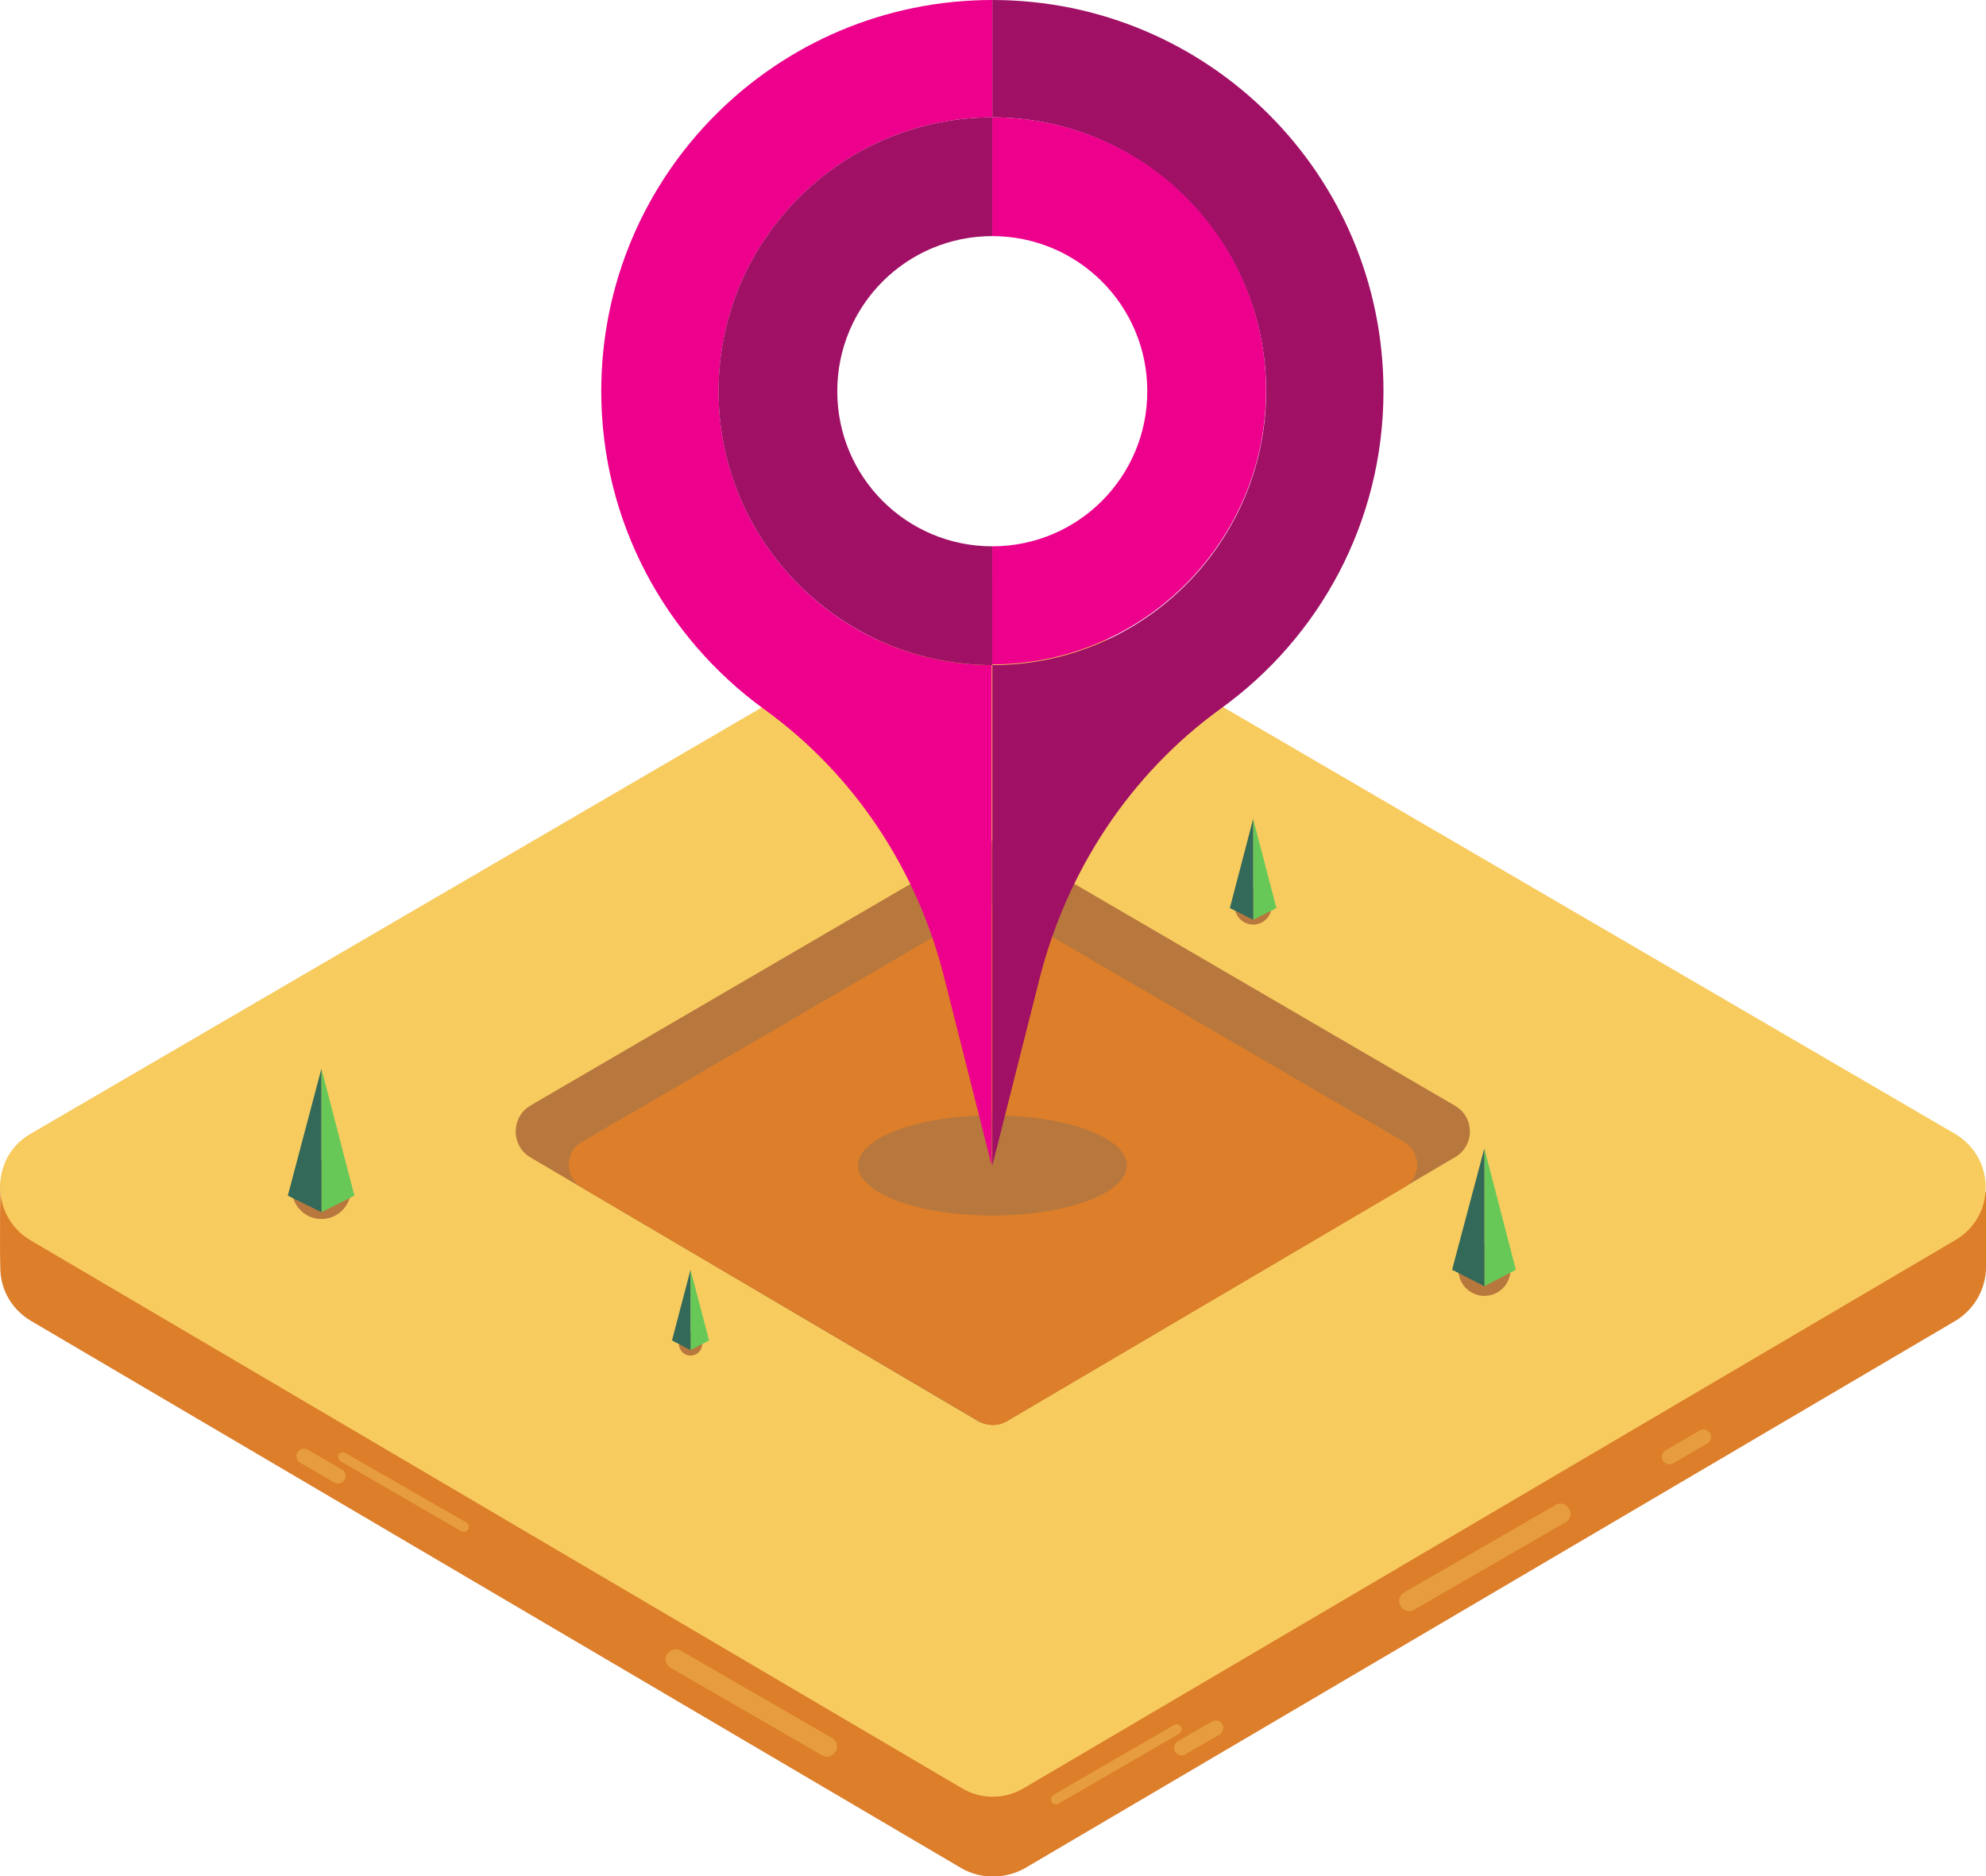<svg xmlns="http://www.w3.org/2000/svg" width="36" height="34" viewBox="0 0 36 34" fill="none">
  <path d="M17.431 33.859L0.553 23.933C0.205 23.721 0.018 23.373 0.006 23.012C-0.007 22.626 0.006 21.432 0.006 21.432L17.443 12.165C17.791 11.966 18.227 11.966 18.575 12.165L36 21.606C36 21.606 36 22.589 36 22.962C36 23.335 35.813 23.709 35.453 23.933L18.575 33.859C18.214 34.058 17.779 34.058 17.431 33.859Z" fill="#DC7E2A"/>
  <path d="M17.43 32.404L0.552 22.477C-0.182 22.042 -0.182 20.972 0.552 20.549L17.43 10.71C17.778 10.511 18.214 10.511 18.562 10.71L35.44 20.549C36.174 20.985 36.186 22.042 35.44 22.477L18.562 32.404C18.214 32.615 17.778 32.615 17.43 32.404Z" fill="#F8CB5F"/>
  <path d="M17.718 25.749L9.609 20.972C9.261 20.761 9.261 20.251 9.609 20.039L17.718 15.312C17.88 15.213 18.091 15.213 18.265 15.312L26.375 20.039C26.735 20.251 26.735 20.761 26.375 20.972L18.265 25.749C18.104 25.848 17.892 25.848 17.718 25.749Z" fill="#B8783D"/>
  <path d="M17.757 25.761L10.543 21.519C10.232 21.333 10.232 20.872 10.543 20.698L17.757 16.494C17.906 16.407 18.092 16.407 18.242 16.494L25.456 20.698C25.766 20.885 25.766 21.333 25.456 21.519L18.242 25.761C18.092 25.848 17.906 25.848 17.757 25.761Z" fill="#DC7E2A"/>
  <path opacity="0.4" d="M28.19 27.279L25.453 28.859C25.366 28.909 25.329 29.02 25.391 29.108C25.441 29.195 25.553 29.232 25.64 29.17L28.376 27.59C28.463 27.54 28.501 27.428 28.438 27.341C28.389 27.254 28.277 27.217 28.19 27.279Z" fill="#F8CB5F"/>
  <path opacity="0.4" d="M12.344 29.916L15.08 31.496C15.167 31.546 15.205 31.658 15.143 31.745C15.093 31.832 14.981 31.869 14.894 31.807L12.158 30.227C12.07 30.177 12.033 30.066 12.095 29.978C12.145 29.891 12.257 29.866 12.344 29.916Z" fill="#F8CB5F"/>
  <path opacity="0.4" d="M30.813 25.923L30.191 26.284C30.129 26.321 30.104 26.408 30.142 26.47C30.179 26.533 30.266 26.557 30.328 26.52L30.95 26.159C31.012 26.122 31.037 26.035 31 25.973C30.95 25.911 30.875 25.886 30.813 25.923Z" fill="#F8CB5F"/>
  <path opacity="0.4" d="M21.971 31.197L21.349 31.558C21.287 31.595 21.262 31.682 21.3 31.744C21.337 31.807 21.424 31.832 21.486 31.794L22.108 31.434C22.17 31.396 22.195 31.309 22.158 31.247C22.121 31.185 22.034 31.16 21.971 31.197Z" fill="#F8CB5F"/>
  <path opacity="0.4" d="M21.286 31.259L19.097 32.528C19.06 32.553 19.035 32.603 19.06 32.653C19.085 32.69 19.134 32.715 19.184 32.69L21.373 31.421C21.41 31.396 21.435 31.347 21.41 31.297C21.373 31.247 21.323 31.235 21.286 31.259Z" fill="#F8CB5F"/>
  <path opacity="0.4" d="M5.577 26.272L6.199 26.632C6.261 26.67 6.286 26.757 6.249 26.819C6.211 26.881 6.124 26.906 6.062 26.869L5.44 26.508C5.378 26.471 5.353 26.384 5.391 26.321C5.428 26.259 5.515 26.234 5.577 26.272Z" fill="#F8CB5F"/>
  <path opacity="0.4" d="M6.262 26.334L8.451 27.59C8.489 27.615 8.514 27.665 8.489 27.714C8.464 27.752 8.414 27.776 8.364 27.752L6.175 26.483C6.138 26.458 6.113 26.408 6.138 26.358C6.175 26.321 6.225 26.309 6.262 26.334Z" fill="#F8CB5F"/>
  <path d="M5.827 22.092C6.122 22.092 6.362 21.852 6.362 21.557C6.362 21.261 6.122 21.022 5.827 21.022C5.531 21.022 5.292 21.261 5.292 21.557C5.292 21.852 5.531 22.092 5.827 22.092Z" fill="#B8783D"/>
  <path d="M12.518 24.567C12.635 24.567 12.729 24.473 12.729 24.356C12.729 24.239 12.635 24.144 12.518 24.144C12.401 24.144 12.307 24.239 12.307 24.356C12.307 24.473 12.401 24.567 12.518 24.567Z" fill="#B8783D"/>
  <path d="M26.908 23.485C27.169 23.485 27.381 23.273 27.381 23.012C27.381 22.751 27.169 22.54 26.908 22.54C26.647 22.54 26.436 22.751 26.436 23.012C26.436 23.273 26.647 23.485 26.908 23.485Z" fill="#B8783D"/>
  <path d="M22.717 16.756C22.902 16.756 23.052 16.605 23.052 16.42C23.052 16.234 22.902 16.084 22.717 16.084C22.531 16.084 22.381 16.234 22.381 16.42C22.381 16.605 22.531 16.756 22.717 16.756Z" fill="#B8783D"/>
  <path d="M26.906 20.81V23.31L27.478 23.012L26.906 20.81Z" fill="#67C858"/>
  <path d="M26.322 23.012L26.907 20.81V23.31" fill="#336958"/>
  <path d="M12.518 23.012V24.467L12.853 24.293L12.518 23.012Z" fill="#67C858"/>
  <path d="M12.181 24.293L12.517 23.012V24.467" fill="#336958"/>
  <path d="M22.715 14.84V16.668L23.138 16.457L22.715 14.84Z" fill="#67C858"/>
  <path d="M22.293 16.457L22.716 14.84V16.668" fill="#336958"/>
  <path d="M5.827 19.368V21.968L6.424 21.669L5.827 19.368Z" fill="#67C858"/>
  <path d="M5.217 21.669L5.826 19.368V21.968" fill="#336958"/>
  <path d="M17.991 22.029C19.337 22.029 20.428 21.623 20.428 21.121C20.428 20.62 19.337 20.213 17.991 20.213C16.644 20.213 15.553 20.62 15.553 21.121C15.553 21.623 16.644 22.029 17.991 22.029Z" fill="#B8783D"/>
  <path d="M13.026 7.09C13.026 4.354 15.253 2.127 17.989 2.127V0C14.071 0 10.899 3.172 10.899 7.09C10.899 9.466 12.069 11.556 13.847 12.85C15.489 14.031 16.633 15.773 17.118 17.726L17.976 21.122V12.053C15.253 12.053 13.026 9.827 13.026 7.09Z" fill="#EC008C"/>
  <path d="M17.988 0V2.127C20.725 2.127 22.951 4.354 22.951 7.09C22.951 9.827 20.725 12.053 17.988 12.053V21.122L18.846 17.726C19.344 15.773 20.488 14.031 22.118 12.85C23.921 11.556 25.078 9.454 25.078 7.09C25.078 3.172 21.906 0 17.988 0Z" fill="#A01065"/>
  <path d="M15.177 7.09C15.177 5.535 16.433 4.279 17.988 4.279V2.127C15.252 2.127 13.025 4.354 13.025 7.09C13.025 9.827 15.252 12.053 17.988 12.053V9.901C16.433 9.901 15.177 8.645 15.177 7.09Z" fill="#A01065"/>
  <path d="M17.986 2.127V4.279C19.541 4.279 20.797 5.535 20.797 7.09C20.797 8.645 19.541 9.901 17.986 9.901V12.041C20.723 12.041 22.949 9.814 22.949 7.078C22.949 4.341 20.735 2.127 17.986 2.127Z" fill="#EC008C"/>
</svg>